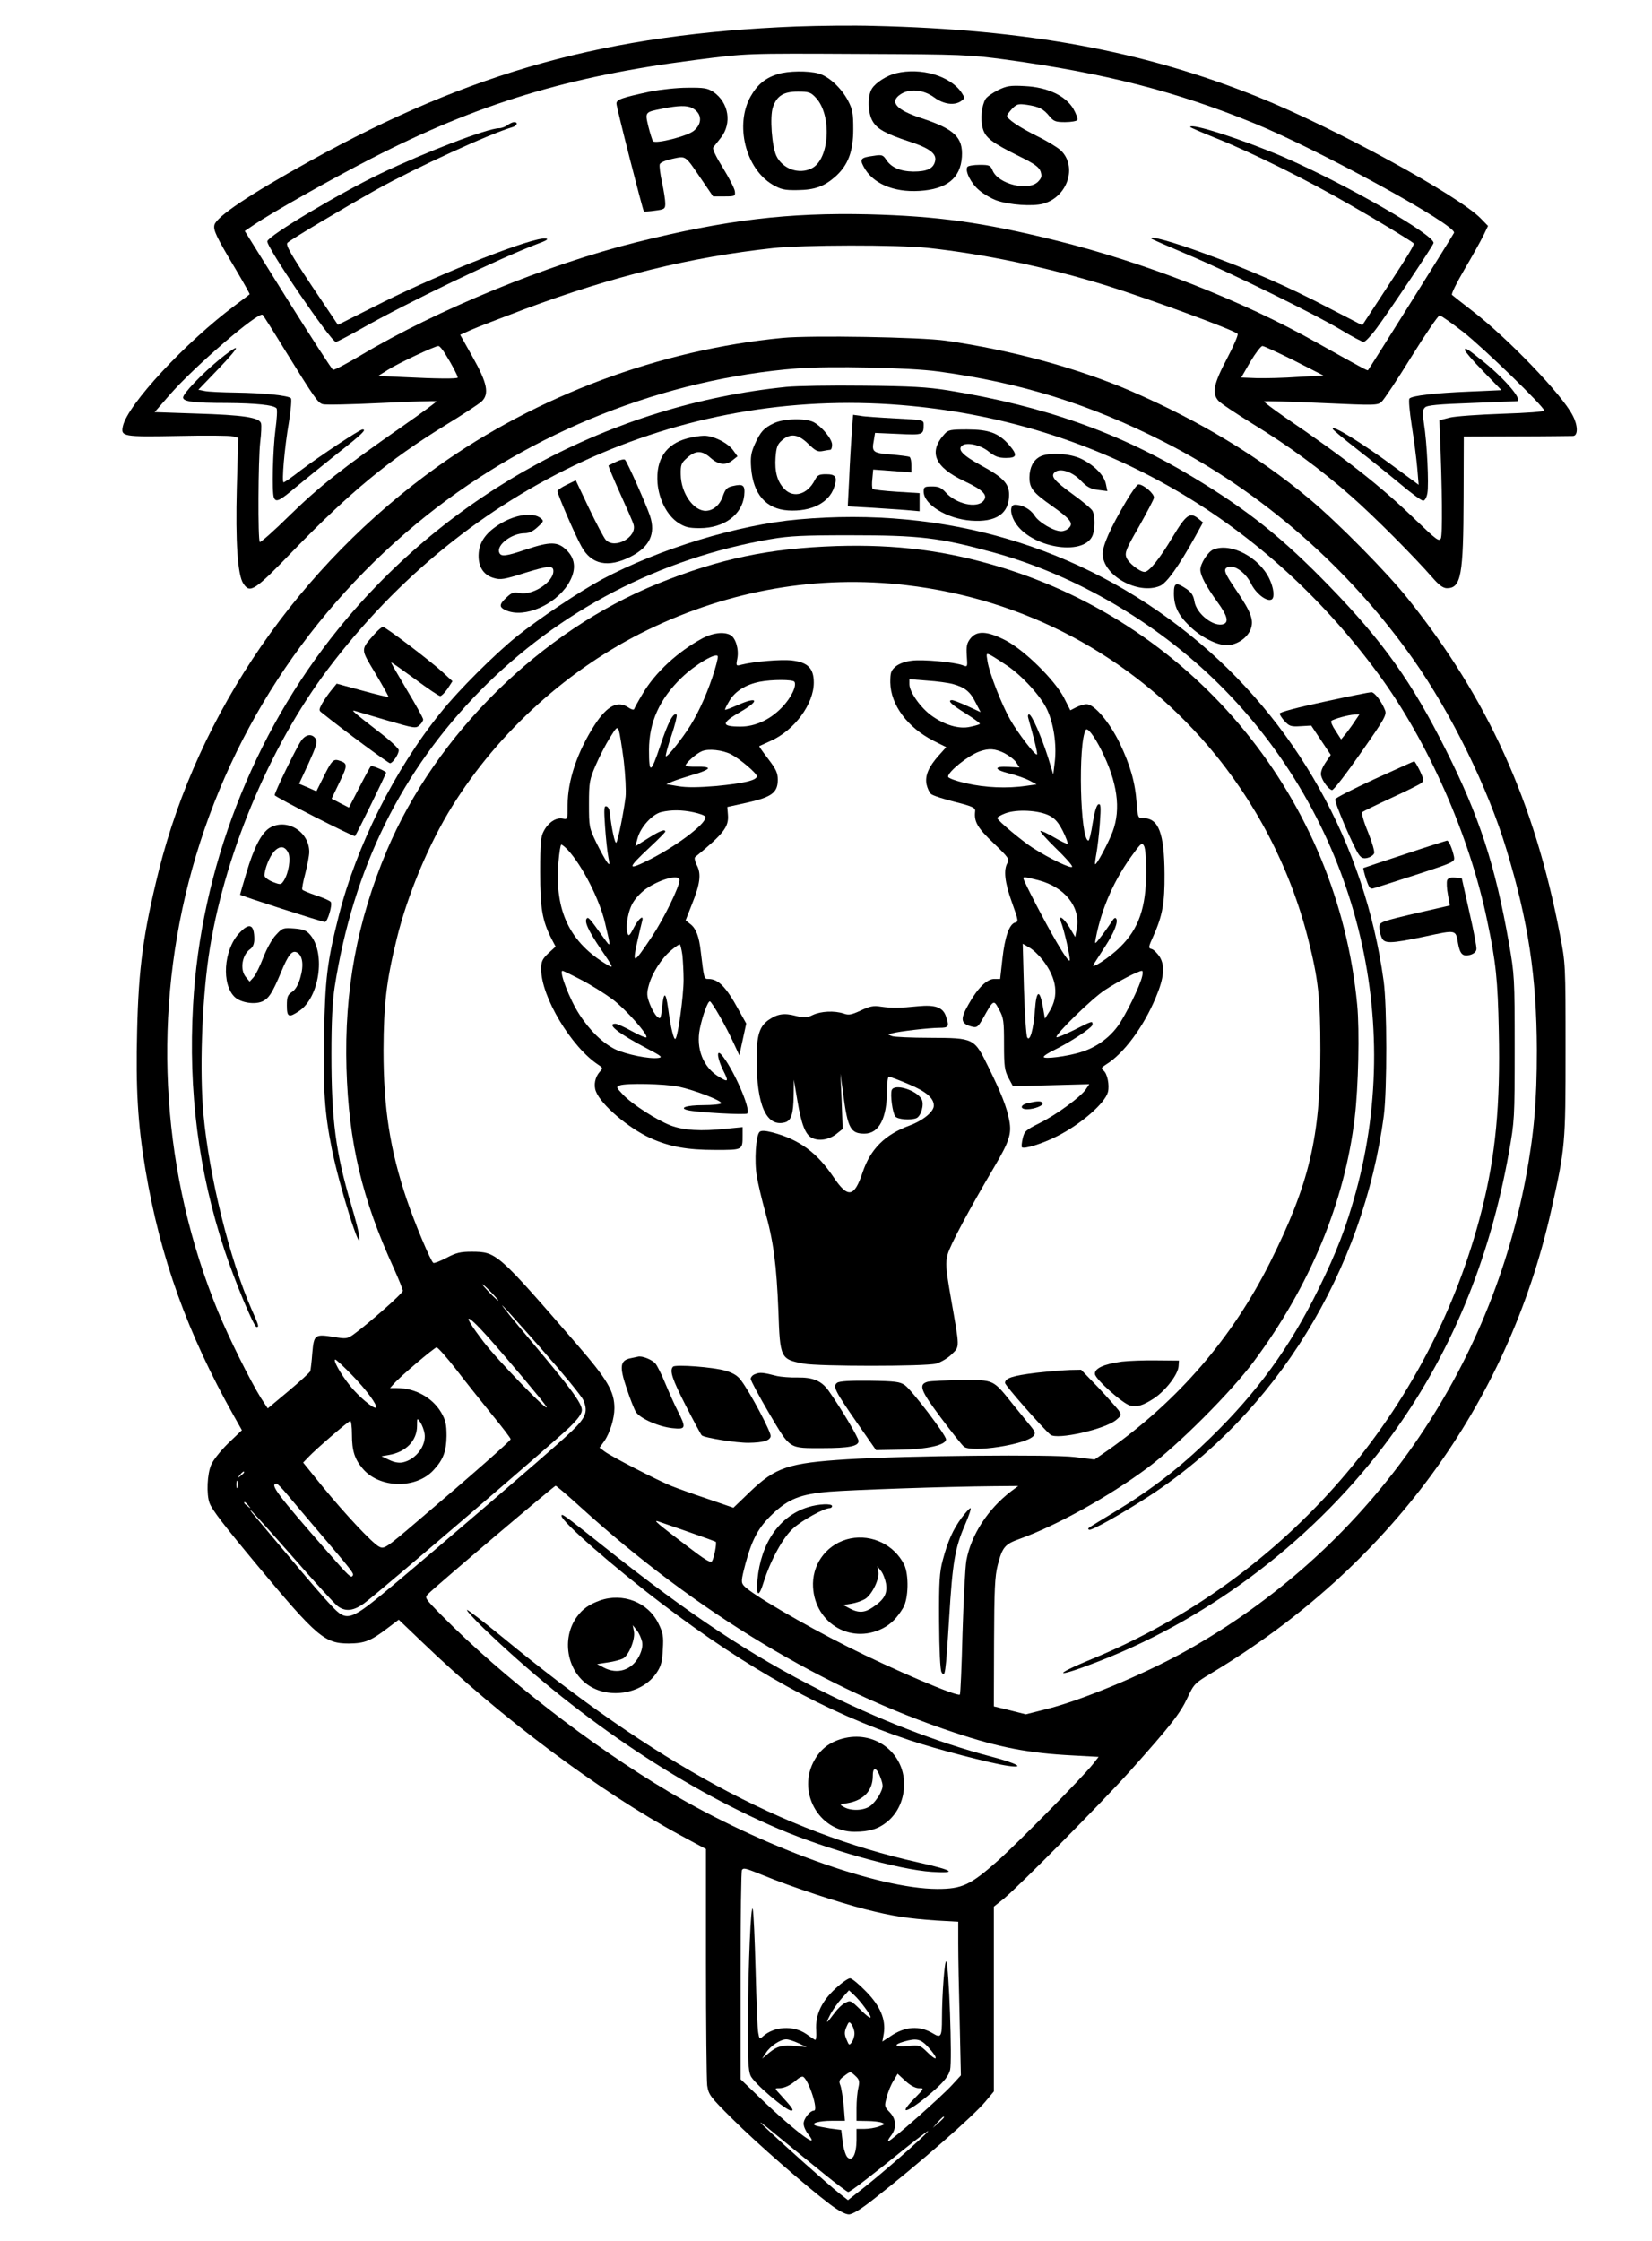 <?xml version="1.0" encoding="UTF-8" standalone="yes"?>
<svg version="1.0" xmlns="http://www.w3.org/2000/svg" width="812" height="1101" viewBox="0 0 812 1101" preserveAspectRatio="xMidYMid meet">
  <g transform="translate(0,1101) scale(0.1,-0.1)" fill="#000000" stroke="none">
    <path d="M3915 10880 c-931 -37 -1595 -220 -2393 -662 -298 -165 -457 -272
-468 -313 -6 -26 7 -55 105 -219 39 -66 70 -121 68 -122 -2 -2 -35 -27 -74
-56 -240 -179 -526 -486 -549 -592 -11 -51 0 -53 270 -48 134 3 256 2 270 -2
l27 -7 -7 -247 c-7 -263 4 -428 32 -469 33 -51 55 -36 247 163 279 287 467
443 745 614 84 51 164 104 179 117 39 37 29 90 -45 221 l-60 107 51 23 c29 13
148 59 265 103 435 162 816 256 1222 300 147 16 611 17 760 1 279 -30 588 -95
882 -186 210 -66 620 -216 641 -236 5 -4 -19 -59 -52 -122 -65 -123 -75 -169
-43 -206 9 -12 85 -62 167 -113 183 -112 336 -224 492 -362 115 -102 302 -290
394 -395 33 -38 53 -52 71 -52 70 0 81 64 82 445 l1 300 260 1 c143 0 268 2
278 2 24 3 23 52 -3 101 -52 102 -320 381 -495 515 -49 38 -94 73 -98 77 -5 4
23 60 61 125 39 66 80 140 93 166 l23 48 -35 36 c-109 113 -724 448 -1094 597
-564 227 -1133 332 -1890 350 -99 3 -270 1 -380 -3z m1030 -163 c487 -67 836
-156 1220 -313 318 -130 996 -501 982 -538 -4 -10 -414 -665 -423 -675 -3 -3
-29 11 -249 134 -370 209 -852 397 -1287 504 -359 89 -580 119 -918 128 -398
9 -699 -27 -1141 -137 -437 -109 -979 -331 -1356 -556 -69 -41 -130 -73 -136
-71 -5 1 -105 156 -222 342 l-212 340 49 33 c84 57 376 222 573 323 523 269
967 404 1590 484 260 33 236 33 820 30 496 -2 529 -4 710 -28z m-3546 -1425
c149 -241 164 -262 188 -268 13 -4 142 -1 288 6 146 7 268 11 270 8 2 -2 -71
-56 -163 -120 -300 -209 -415 -300 -558 -440 -77 -76 -144 -135 -147 -131 -10
9 -8 404 2 491 5 40 7 82 4 92 -8 29 -87 41 -319 48 l-204 7 74 85 c121 139
438 412 457 393 4 -4 53 -81 108 -171z m5793 87 c103 -81 398 -368 398 -386 0
-6 -85 -12 -207 -16 -115 -4 -230 -12 -258 -19 l-50 -13 2 -50 c12 -287 14
-515 5 -531 -9 -16 -22 -6 -119 87 -174 169 -350 307 -646 508 -59 41 -106 76
-103 79 3 2 129 -1 281 -8 265 -12 276 -12 296 6 12 11 78 110 147 222 69 111
131 202 138 202 7 0 59 -37 116 -81z m-5001 -112 c29 -46 59 -103 59 -112 0
-7 -106 -6 -263 2 l-128 6 48 30 c50 32 231 117 248 117 6 0 22 -19 36 -43z
m4171 -29 l143 -73 -125 -7 c-69 -5 -160 -7 -202 -6 l-77 3 45 78 c25 42 52
77 59 77 8 0 78 -33 157 -72z"/>
    <path d="M3823 10646 c-61 -19 -100 -51 -133 -109 -79 -139 -26 -355 107 -434
42 -24 58 -28 123 -27 86 1 132 18 189 69 60 55 85 122 85 230 0 78 -3 97 -26
141 -33 62 -94 119 -145 133 -51 14 -148 13 -200 -3z m187 -116 c80 -85 68
-303 -20 -347 -63 -32 -143 -3 -174 61 -22 48 -33 191 -17 239 19 56 52 77
123 77 53 0 63 -3 88 -30z"/>
    <path d="M4404 10650 c-43 -10 -99 -45 -118 -75 -23 -35 -21 -122 4 -162 22
-37 63 -60 178 -98 102 -33 138 -61 128 -98 -9 -36 -40 -50 -107 -50 -64 1
-108 20 -133 58 -16 24 -21 26 -64 19 -60 -8 -67 -15 -48 -51 42 -83 146 -129
275 -121 134 8 202 62 209 167 6 96 -37 137 -198 190 -126 41 -160 81 -103
118 44 29 112 23 164 -15 47 -35 101 -42 134 -18 18 13 18 15 2 40 -55 83
-200 126 -323 96z"/>
    <path d="M4905 10567 c-27 -14 -55 -33 -61 -44 -19 -32 -26 -99 -14 -142 13
-48 43 -71 184 -141 71 -35 93 -51 101 -73 7 -23 5 -31 -13 -50 -48 -48 -195
-12 -223 55 -11 26 -16 28 -65 28 -29 0 -56 -5 -59 -10 -13 -20 17 -80 57
-114 22 -19 61 -42 87 -51 63 -22 176 -30 228 -16 121 33 170 184 86 263 -16
14 -66 45 -113 68 -91 45 -150 85 -150 101 0 5 12 21 26 36 22 22 30 24 72 18
59 -9 81 -20 110 -56 21 -25 30 -29 77 -29 30 0 57 5 60 10 4 6 -5 30 -19 55
-38 65 -129 107 -239 112 -71 4 -89 1 -132 -20z"/>
    <path d="M3200 10561 c-145 -31 -170 -40 -170 -60 0 -18 129 -523 135 -530 2
-1 27 0 54 4 48 6 51 9 51 36 0 15 -7 62 -16 103 -9 41 -14 81 -11 89 3 9 30
20 63 27 67 14 60 19 141 -100 l58 -85 55 0 c52 0 55 1 52 25 -1 13 -28 65
-58 114 -36 58 -53 94 -48 102 5 6 22 28 37 47 56 71 39 173 -36 225 -29 19
-46 22 -128 21 -52 0 -132 -9 -179 -18z m203 -82 c47 -25 51 -75 8 -111 -31
-27 -187 -66 -201 -52 -4 5 -14 37 -23 72 -17 72 -18 71 68 88 79 16 122 17
148 3z"/>
    <path d="M2494 10395 c-10 -8 -29 -15 -41 -15 -59 -1 -359 -116 -583 -223
-208 -100 -544 -301 -556 -332 -9 -22 313 -495 337 -495 5 0 61 29 123 64 223
127 685 349 866 417 47 17 59 25 42 27 -60 9 -501 -164 -798 -312 l-223 -112
-131 195 c-102 154 -127 198 -117 208 17 17 266 165 440 263 193 107 552 272
665 305 24 7 30 25 9 25 -7 0 -22 -7 -33 -15z"/>
    <path d="M5850 10386 c0 -2 59 -28 132 -57 174 -70 444 -204 650 -323 137 -78
301 -178 316 -191 6 -6 -20 -49 -136 -226 l-116 -177 -161 83 c-202 106 -392
189 -616 270 -152 56 -275 90 -259 72 3 -3 86 -39 185 -81 214 -91 623 -292
752 -370 51 -31 99 -56 106 -56 7 0 36 30 64 68 58 78 272 397 279 417 14 35
-426 288 -736 423 -200 86 -460 170 -460 148z"/>
    <path d="M1075 9241 c-87 -72 -175 -165 -175 -184 0 -20 51 -27 215 -27 144
-1 230 -10 244 -26 5 -5 2 -52 -5 -104 -13 -99 -18 -307 -8 -334 10 -26 26
-19 109 51 44 36 136 111 205 166 121 95 143 117 122 117 -14 0 -211 -131
-304 -201 -42 -33 -80 -59 -84 -59 -10 0 4 168 26 295 10 61 14 114 10 118
-12 14 -135 26 -270 28 -69 1 -138 4 -155 8 l-30 6 99 103 c54 56 93 102 85
102 -8 0 -45 -27 -84 -59z"/>
    <path d="M7200 9290 c0 -6 40 -53 90 -104 l90 -93 -158 -7 c-170 -7 -280 -20
-294 -34 -5 -5 0 -61 11 -133 11 -68 23 -162 27 -207 l7 -84 -114 84 c-160
119 -317 216 -308 190 2 -5 56 -50 119 -99 63 -49 159 -126 213 -171 53 -45
104 -82 112 -82 8 0 17 14 21 37 8 42 -2 250 -17 342 -8 53 -7 67 5 79 11 11
63 16 233 22 120 5 219 9 221 9 24 9 -61 109 -165 193 -81 65 -93 73 -93 58z"/>
    <path d="M3848 9350 c-604 -58 -1209 -284 -1698 -633 -679 -486 -1174 -1203
-1370 -1987 -75 -303 -99 -474 -106 -785 -7 -283 3 -458 41 -683 73 -433 207
-804 434 -1208 l40 -71 -66 -63 c-36 -35 -74 -82 -84 -105 -21 -45 -25 -147
-9 -190 13 -34 69 -107 238 -310 290 -348 328 -380 447 -380 78 1 107 12 192
77 l53 40 115 -110 c383 -369 873 -735 1267 -948 l128 -69 0 -556 c0 -306 3
-578 6 -605 7 -46 13 -55 123 -164 120 -120 366 -334 480 -420 41 -31 76 -50
93 -50 18 0 58 24 125 77 213 166 491 409 548 479 l40 48 0 454 0 454 50 40
c76 63 485 476 621 628 201 225 245 282 280 357 33 70 36 73 121 124 870 522
1453 1317 1667 2270 70 312 71 326 71 789 0 424 0 426 -28 570 -125 651 -353
1155 -744 1645 -103 130 -348 378 -486 493 -250 209 -540 384 -877 530 -262
113 -584 201 -910 248 -122 18 -665 27 -802 14z m762 -165 c408 -55 748 -161
1115 -348 477 -243 906 -618 1222 -1067 187 -266 366 -630 458 -935 107 -353
148 -624 149 -985 0 -255 -14 -410 -55 -630 -188 -986 -793 -1830 -1667 -2320
-207 -116 -526 -249 -699 -290 l-91 -23 -79 20 -78 19 1 315 c1 260 4 325 18
379 23 89 35 103 108 129 183 66 440 209 627 348 152 113 411 372 524 524 276
371 447 783 496 1199 18 150 24 428 12 553 -96 1009 -790 1859 -1758 2152
-265 80 -508 111 -802 102 -330 -11 -574 -62 -876 -184 -577 -233 -1092 -740
-1334 -1313 -146 -347 -209 -686 -198 -1069 11 -364 76 -641 233 -983 24 -54
44 -103 44 -110 0 -13 -172 -164 -243 -215 -30 -21 -37 -22 -95 -12 -95 15
-99 12 -107 -79 -3 -42 -8 -82 -10 -89 -2 -6 -50 -50 -106 -97 l-103 -86 -34
52 c-52 84 -156 292 -211 426 -272 663 -323 1409 -144 2107 182 711 592 1342
1172 1804 518 412 1169 670 1821 721 159 12 551 4 690 -15z m-156 -1050 c582
-68 1102 -345 1484 -790 234 -274 403 -598 492 -949 50 -198 60 -287 60 -548
0 -424 -55 -656 -247 -1040 -186 -371 -450 -678 -795 -922 l-68 -47 -97 12
c-112 14 -826 7 -1118 -11 -290 -18 -353 -39 -480 -161 l-80 -77 -125 43 c-69
23 -150 52 -180 64 -71 29 -298 146 -329 170 l-24 18 23 32 c28 40 50 112 50
162 0 82 -34 140 -182 311 -394 455 -397 457 -519 458 -55 0 -77 -5 -124 -30
-31 -16 -61 -28 -65 -25 -13 8 -91 194 -131 312 -82 243 -114 448 -114 733 1
226 14 340 65 547 52 214 158 468 273 652 228 367 574 679 962 867 403 195
835 270 1269 219z m-2039 -3475 c21 -22 37 -40 34 -40 -3 0 -23 18 -44 40 -21
22 -37 40 -34 40 3 0 23 -18 44 -40z m251 -283 c103 -117 193 -227 201 -246
27 -63 13 -91 -95 -188 -94 -86 -589 -511 -838 -720 -215 -180 -228 -185 -307
-100 -28 28 -120 135 -205 237 -86 102 -164 195 -175 208 -11 12 -18 22 -15
22 3 0 94 -101 203 -225 108 -124 209 -234 223 -245 39 -31 83 -26 139 18 82
62 933 792 1001 858 44 43 62 68 62 86 0 33 -54 107 -248 337 -85 101 -150
181 -143 177 6 -4 95 -103 197 -219z m-264 60 c101 -114 271 -316 283 -337 27
-48 -243 230 -311 321 -106 139 -90 148 28 16z m-161 -154 c46 -60 125 -159
176 -222 51 -62 93 -117 93 -122 0 -8 -185 -171 -458 -403 -158 -135 -164
-138 -189 -125 -34 18 -166 159 -280 298 l-93 115 28 29 c34 36 190 171 203
175 5 2 9 -28 9 -67 0 -79 13 -120 53 -167 82 -97 262 -101 348 -7 48 51 63
93 64 168 0 58 -5 78 -27 116 -43 72 -127 119 -217 119 l-34 0 19 21 c33 38
199 178 210 179 6 0 49 -48 95 -107z m-510 -30 c72 -74 126 -149 117 -159 -10
-9 -88 57 -128 108 -46 57 -85 128 -72 128 5 0 42 -35 83 -77z m356 -287 c9
-58 -42 -127 -107 -141 -19 -4 -42 0 -67 12 l-38 18 35 6 c85 14 140 70 140
144 0 39 0 39 16 17 8 -12 18 -37 21 -56z m-887 -190 c0 -2 -8 -10 -17 -17
-16 -13 -17 -12 -4 4 13 16 21 21 21 13z m-33 -73 c-3 -10 -5 -4 -5 12 0 17 2
24 5 18 2 -7 2 -21 0 -30z m244 -35 c24 -29 96 -114 159 -188 156 -183 171
-201 164 -211 -8 -14 -16 -7 -122 114 -249 284 -289 337 -252 337 4 0 28 -24
51 -52z m1446 -66 c568 -515 1199 -895 1838 -1106 217 -72 361 -100 578 -111
l127 -7 -29 -37 c-53 -66 -365 -383 -466 -473 -135 -120 -176 -139 -298 -139
-292 1 -862 207 -1317 476 -382 226 -821 567 -1115 864 -89 90 -89 91 -70 110
47 46 619 531 626 531 4 0 60 -48 126 -108z m2113 81 c-115 -88 -197 -215
-220 -340 -6 -35 -14 -196 -19 -358 -4 -162 -10 -298 -13 -301 -12 -12 -335
126 -553 236 -219 110 -473 259 -508 298 -15 17 -15 25 8 112 32 118 64 177
132 241 79 75 138 98 280 110 116 9 571 25 808 27 l120 1 -35 -26z m-3749 -70
c13 -16 12 -17 -3 -4 -10 7 -18 15 -18 17 0 8 8 3 21 -13z m2164 -130 c72 -25
132 -47 133 -48 6 -6 -8 -79 -18 -95 -7 -11 -33 5 -122 73 -146 111 -170 131
-143 122 11 -4 79 -27 150 -52z m369 -1688 c139 -57 371 -133 496 -165 138
-35 211 -46 353 -56 l107 -6 0 -108 c0 -59 3 -228 7 -377 l6 -270 -44 -48
c-52 -57 -299 -275 -312 -275 -5 0 1 12 12 26 29 37 27 82 -6 116 -26 27 -27
30 -14 75 6 26 21 62 33 80 l20 34 39 -36 c24 -22 49 -35 66 -35 27 0 26 -1
-22 -50 -98 -99 -18 -63 104 46 43 39 64 66 71 94 11 43 -6 519 -19 533 -8 8
-21 -166 -21 -280 0 -90 -5 -98 -44 -74 -66 40 -137 36 -211 -15 l-38 -25 7
39 c11 69 -17 136 -88 208 -34 35 -69 64 -78 64 -9 0 -41 -22 -71 -50 -69 -63
-100 -130 -95 -205 2 -34 -1 -51 -7 -47 -5 3 -25 16 -43 29 -64 43 -157 37
-213 -13 -15 -14 -17 -12 -22 18 -4 18 -9 157 -13 308 -4 151 -10 286 -14 300
-9 33 -22 -264 -24 -555 -1 -178 2 -238 13 -263 15 -36 174 -172 200 -172 15
0 7 12 -53 78 -29 31 -29 32 -7 32 27 0 58 15 88 42 12 11 26 17 31 14 28 -17
76 -166 53 -166 -19 0 -51 -39 -51 -64 0 -13 9 -35 21 -50 74 -94 -83 27 -268
208 l-63 60 0 512 c0 281 3 514 7 517 10 10 13 10 107 -28z m497 -649 c45 -60
34 -66 -21 -11 -48 47 -50 48 -76 34 -15 -7 -38 -30 -52 -49 -41 -55 -46 -58
-23 -12 12 24 38 61 58 83 l36 40 25 -23 c14 -13 38 -41 53 -62z m-51 -127 c0
-14 -6 -33 -13 -43 -13 -17 -14 -16 -26 13 -11 25 -11 37 -1 61 12 28 14 29
26 13 7 -10 14 -30 14 -44z m-275 -48 l40 -19 -52 5 c-65 7 -93 0 -134 -34
l-33 -28 19 29 c22 34 71 66 100 66 11 0 38 -9 60 -19z m639 -21 c49 -54 46
-74 -3 -26 -39 38 -41 39 -100 33 -64 -5 -73 6 -18 22 63 18 83 13 121 -29z
m-358 -141 c18 -17 20 -26 13 -57 -5 -20 -9 -65 -9 -99 l0 -63 53 -1 c28 0 61
-4 71 -8 18 -7 16 -9 -14 -19 -18 -7 -50 -12 -71 -12 l-39 0 0 -57 c-1 -69
-21 -106 -45 -82 -8 8 -19 42 -23 74 l-7 60 -55 7 c-30 5 -62 11 -70 14 -29
11 13 24 79 24 l64 0 -6 74 c-4 40 -11 85 -16 99 -9 22 -6 29 17 46 33 25 31
25 58 0z m-153 -482 c59 -48 112 -87 116 -87 10 0 107 74 286 219 72 57 119
92 105 77 -34 -38 -217 -198 -313 -274 l-79 -62 -41 32 c-52 41 -279 243 -367
327 -43 41 -23 27 60 -42 69 -57 174 -142 233 -190z m587 280 c0 -2 -12 -14
-27 -28 l-28 -24 24 28 c23 25 31 32 31 24z"/>
    <path d="M3865 9109 c-860 -87 -1659 -519 -2202 -1189 -421 -519 -677 -1182
-714 -1848 -24 -425 27 -817 154 -1203 52 -156 145 -379 158 -379 13 0 12 5
-25 88 -107 245 -208 652 -236 957 -19 208 -8 542 25 773 70 485 298 1032 588
1416 683 905 1725 1384 2814 1296 949 -77 1772 -540 2347 -1320 243 -329 450
-796 536 -1214 43 -203 52 -291 57 -543 8 -362 -16 -611 -83 -876 -251 -993
-963 -1814 -1914 -2207 -214 -88 -181 -96 40 -9 554 217 1061 607 1418 1090
298 404 494 873 589 1409 27 150 28 167 28 510 0 344 -1 360 -28 515 -68 385
-145 622 -311 952 -165 330 -308 531 -571 802 -233 240 -401 374 -670 536
-365 220 -729 349 -1205 427 -101 16 -182 21 -415 23 -159 2 -330 -1 -380 -6z"/>
    <path d="M4187 8884 c-4 -49 -10 -150 -13 -225 l-7 -137 109 -6 c60 -4 139 -9
177 -12 l67 -6 0 44 0 45 -112 7 c-62 4 -115 10 -119 14 -3 4 -4 27 -1 51 l4
44 94 -7 94 -7 0 35 c0 19 -4 37 -9 41 -6 3 -47 8 -91 12 -90 7 -96 12 -85 69
l6 37 114 -5 c122 -6 125 -5 125 46 0 23 -3 23 -137 30 -76 4 -154 9 -174 13
l-36 5 -6 -88z"/>
    <path d="M3805 8931 c-50 -23 -68 -43 -96 -106 -17 -39 -21 -61 -17 -114 10
-129 73 -202 182 -209 112 -7 201 37 226 114 17 50 8 64 -39 64 -35 0 -43 -4
-56 -29 -36 -70 -103 -90 -148 -45 -36 36 -50 85 -45 157 4 50 9 64 32 84 42
36 80 30 129 -18 35 -34 46 -40 71 -35 16 3 32 6 37 6 5 0 9 11 9 25 0 28 -50
89 -91 111 -40 20 -145 18 -194 -5z"/>
    <path d="M4643 8878 c-81 -89 -50 -163 97 -232 94 -44 118 -70 93 -98 -33 -37
-134 -14 -185 43 -21 23 -35 29 -67 29 -37 0 -41 -3 -41 -25 0 -64 114 -134
233 -143 123 -9 187 34 187 127 0 55 -30 86 -139 145 -90 49 -118 79 -90 98
25 16 90 1 129 -31 31 -24 48 -31 84 -31 56 0 59 14 14 66 -50 56 -97 74 -204
74 -81 0 -93 -2 -111 -22z"/>
    <path d="M3378 8856 c-105 -28 -155 -103 -146 -220 7 -81 47 -159 102 -195 33
-21 51 -26 105 -26 119 0 208 65 219 160 5 51 -4 59 -56 47 -28 -6 -36 -14
-48 -47 -15 -46 -48 -74 -85 -75 -61 0 -122 88 -123 178 -1 48 2 57 32 83 41
37 73 37 115 -1 40 -35 75 -38 108 -11 l24 19 -21 29 c-26 37 -99 73 -144 72
-19 0 -56 -6 -82 -13z"/>
    <path d="M5111 8766 c-33 -18 -50 -53 -51 -101 0 -54 17 -75 111 -141 90 -64
107 -85 83 -108 -8 -9 -25 -16 -38 -16 -36 0 -110 43 -131 77 -20 31 -59 53
-96 53 -26 0 -25 -45 1 -87 75 -123 332 -168 379 -67 14 31 14 99 1 124 -5 10
-48 46 -95 80 -94 68 -113 91 -90 110 26 22 86 2 127 -41 30 -31 47 -41 84
-46 l47 -6 -7 34 c-8 43 -56 92 -120 124 -57 28 -163 34 -205 11z"/>
    <path d="M3030 8742 c-19 -9 -37 -18 -39 -19 -2 -1 23 -62 56 -135 33 -73 64
-143 67 -155 19 -62 -93 -124 -137 -75 -9 10 -46 80 -82 155 l-65 137 -45 -22
c-25 -12 -45 -26 -45 -31 0 -15 87 -217 118 -272 48 -89 131 -106 240 -51 95
48 126 113 97 201 -20 59 -112 266 -123 276 -4 4 -23 0 -42 -9z"/>
    <path d="M5533 8543 c-75 -127 -113 -213 -113 -254 0 -106 173 -203 281 -158
33 13 93 97 174 243 l38 69 -23 19 c-41 33 -59 21 -126 -90 -63 -106 -116
-172 -138 -172 -24 0 -81 45 -90 72 -8 23 0 43 62 150 38 68 72 132 74 142 3
19 -51 66 -76 66 -7 0 -35 -39 -63 -87z"/>
    <path d="M2479 8448 c-80 -43 -121 -92 -126 -155 -5 -63 21 -108 74 -123 34
-10 51 -7 152 25 117 36 141 38 141 9 0 -54 -101 -120 -165 -108 -31 6 -40 2
-66 -22 -37 -35 -37 -48 1 -64 89 -37 237 27 302 129 41 66 39 122 -6 167 -44
44 -81 44 -201 4 -100 -34 -123 -36 -131 -15 -15 37 61 95 125 95 20 0 42 10
63 30 32 29 32 31 14 45 -34 26 -107 19 -177 -17z"/>
    <path d="M3925 8458 c-297 -26 -683 -144 -965 -294 -111 -60 -313 -195 -420
-281 -108 -87 -286 -264 -373 -373 -227 -281 -415 -656 -502 -1000 -57 -224
-67 -311 -72 -582 -5 -271 2 -383 38 -563 37 -185 148 -537 135 -430 -1 17
-19 86 -39 153 -77 258 -98 419 -98 743 0 159 5 257 16 330 91 582 328 1062
718 1458 386 391 879 648 1425 742 94 16 162 19 386 19 347 0 441 -11 708 -84
402 -110 804 -345 1108 -646 658 -651 917 -1610 675 -2495 -48 -175 -95 -297
-185 -480 -140 -285 -300 -505 -531 -730 -151 -147 -284 -250 -468 -362 -148
-90 -136 -81 -128 -89 8 -8 169 83 298 167 621 406 1050 1103 1151 1869 16
126 16 538 -1 660 -92 673 -434 1283 -953 1701 -541 435 -1203 631 -1923 567z"/>
    <path d="M5964 8310 c-26 -10 -64 -69 -64 -99 0 -29 29 -83 84 -159 47 -64 57
-98 31 -108 -47 -18 -134 49 -144 111 -5 30 -15 45 -40 62 -51 34 -61 30 -61
-22 0 -63 21 -107 77 -161 55 -54 133 -94 183 -94 47 0 98 33 116 75 19 46 5
85 -69 194 -61 89 -66 105 -41 115 32 12 87 -28 113 -81 24 -50 79 -92 102
-78 15 10 10 56 -12 102 -51 106 -190 178 -275 143z"/>
    <path d="M1841 7895 c-70 -80 -70 -70 5 -195 36 -61 65 -112 63 -114 -2 -2
-60 12 -129 31 l-125 34 -27 -33 c-15 -18 -35 -48 -45 -65 -16 -30 -16 -34 -1
-45 112 -90 327 -248 335 -248 13 0 43 44 43 64 0 8 -39 45 -87 82 -137 106
-151 118 -128 111 11 -3 82 -24 159 -47 131 -38 140 -40 157 -24 11 9 19 23
19 29 0 7 -36 72 -80 145 -44 74 -79 134 -77 135 1 2 53 -35 116 -81 62 -46
118 -84 125 -84 6 0 22 16 36 36 l24 37 -50 46 c-64 58 -279 221 -292 221 -5
0 -24 -16 -41 -35z"/>
    <path d="M6508 7562 c-131 -28 -218 -51 -218 -58 0 -6 11 -23 25 -38 22 -24
31 -27 78 -24 l52 3 48 -72 48 -72 -27 -40 c-18 -28 -24 -48 -20 -63 7 -27 36
-66 53 -70 7 -2 70 80 141 182 116 165 129 188 120 210 -16 42 -52 90 -68 89
-8 0 -113 -21 -232 -47z m155 -90 c-10 -16 -30 -44 -44 -62 l-27 -33 -27 42
c-16 23 -25 45 -21 49 10 9 84 30 114 31 l24 1 -19 -28z"/>
    <path d="M1480 7370 c-22 -31 -130 -252 -130 -267 0 -8 390 -207 395 -201 8 9
156 311 153 313 -14 12 -71 35 -75 31 -3 -3 -29 -50 -57 -105 l-51 -99 -43 22
-42 22 39 81 c41 85 41 93 -5 107 -26 8 -36 -4 -77 -88 l-32 -64 -42 19 -43
18 47 101 c36 79 44 105 36 118 -18 29 -49 26 -73 -8z"/>
    <path d="M6756 7182 c-104 -48 -191 -92 -193 -99 -5 -14 92 -240 117 -273 12
-16 22 -20 42 -15 15 4 29 14 32 22 4 8 -10 55 -30 105 -21 50 -33 93 -28 98
5 4 70 36 144 70 74 34 141 67 148 74 11 11 9 21 -9 59 -13 26 -25 47 -28 46
-4 0 -91 -40 -195 -87z"/>
    <path d="M1325 6942 c-40 -25 -77 -96 -114 -221 -17 -57 -31 -105 -31 -107 0
-4 403 -134 417 -134 13 0 38 84 29 98 -3 6 -35 20 -71 32 -36 12 -67 25 -69
29 -3 4 4 40 15 81 10 40 19 87 19 104 0 101 -112 168 -195 118z m92 -122 c13
-29 2 -99 -22 -137 -14 -21 -16 -21 -55 -6 -22 9 -40 23 -40 31 0 32 25 94 47
118 28 30 53 28 70 -6z"/>
    <path d="M6905 6813 c-110 -36 -202 -67 -204 -68 -1 -2 5 -27 14 -55 15 -44
20 -50 38 -44 12 3 107 34 210 67 184 60 188 62 184 87 -8 39 -26 80 -34 80
-5 -1 -98 -30 -208 -67z"/>
    <path d="M7113 6685 c-3 -10 -2 -41 4 -71 l9 -53 -135 -31 c-207 -48 -211 -50
-211 -76 0 -12 4 -34 10 -48 13 -34 40 -34 216 3 152 33 149 33 160 -31 10
-56 23 -69 59 -60 19 5 31 16 32 28 2 10 -14 93 -35 184 l-37 165 -33 3 c-23
2 -34 -2 -39 -13z"/>
    <path d="M1174 6423 c-75 -82 -86 -250 -20 -312 29 -27 95 -38 134 -22 33 14
51 43 93 143 36 88 55 111 79 98 28 -15 34 -63 16 -124 -10 -35 -24 -59 -41
-70 -21 -14 -25 -24 -25 -66 0 -58 9 -62 61 -27 98 66 130 279 56 371 -20 24
-33 30 -80 34 -55 4 -59 3 -90 -31 -19 -19 -46 -68 -63 -112 -16 -42 -38 -86
-48 -97 l-19 -21 -19 23 c-30 37 -18 109 22 137 13 9 20 26 20 48 0 75 -25 84
-76 28z"/>
    <path d="M3455 7875 c-123 -66 -235 -169 -297 -275 -21 -35 -39 -68 -41 -74
-2 -5 -14 -2 -27 7 -53 37 -105 10 -166 -83 -86 -133 -134 -275 -134 -396 0
-71 0 -71 -25 -66 -32 6 -70 -19 -92 -61 -15 -27 -18 -58 -18 -202 0 -178 10
-237 56 -328 l20 -38 -36 -33 c-30 -29 -35 -40 -35 -78 0 -135 147 -381 280
-469 24 -16 24 -18 8 -35 -23 -26 -31 -65 -19 -96 25 -66 159 -180 268 -230
94 -42 179 -58 319 -58 136 0 134 -1 134 72 l0 40 -82 -8 c-121 -13 -207 -8
-271 16 -68 26 -190 104 -236 153 -32 34 -33 37 -15 44 29 12 221 8 289 -6 80
-17 217 -70 210 -82 -4 -5 -44 -9 -90 -9 -81 0 -121 -14 -73 -25 48 -11 283
-24 291 -16 20 20 -74 232 -129 291 -24 25 -17 -24 11 -80 28 -55 25 -59 -21
-31 -78 47 -114 139 -94 237 14 67 39 134 49 134 9 0 82 -127 117 -205 l28
-60 17 78 17 78 -38 68 c-61 112 -99 151 -148 151 -22 0 -21 -1 -38 138 -8 71
-23 110 -50 131 l-24 19 31 79 c40 99 47 149 24 192 -9 19 -13 36 -8 40 140
115 166 148 161 208 l-3 38 100 22 c119 27 148 49 148 112 0 34 -9 52 -47 102
-26 34 -46 62 -44 63 2 1 28 13 57 26 116 52 211 181 211 286 0 70 -29 100
-108 109 -53 6 -185 -5 -248 -21 -26 -7 -27 -6 -20 30 9 45 -8 102 -34 116
-32 17 -85 11 -135 -15z m46 -194 c-34 -100 -77 -192 -124 -261 -44 -65 -99
-131 -104 -126 -3 3 9 48 27 101 18 53 29 99 26 103 -15 15 -42 -35 -81 -153
-46 -137 -55 -140 -55 -20 0 136 52 251 160 355 67 65 173 127 178 105 2 -7
-10 -54 -27 -104z m404 -21 c12 -20 -17 -80 -61 -125 -58 -61 -132 -95 -204
-95 -97 0 -97 17 2 74 95 55 83 76 -18 31 -32 -14 -58 -24 -60 -22 -2 1 8 22
22 45 28 46 79 78 147 92 61 12 165 12 172 0z m-839 -388 c8 -70 12 -149 9
-177 -9 -74 -36 -208 -45 -224 -7 -13 -24 68 -33 148 -1 14 -8 27 -16 29 -12
4 -13 -12 -7 -99 4 -57 11 -124 16 -149 8 -41 7 -43 -7 -25 -8 11 -32 54 -52
95 -35 73 -36 78 -36 190 0 107 3 120 33 190 18 42 49 102 69 134 33 54 37 57
45 37 4 -13 15 -80 24 -149z m527 32 c44 -23 127 -93 127 -108 0 -20 -65 -35
-200 -48 -85 -7 -144 -8 -185 -1 l-60 10 30 13 c17 7 63 22 103 34 41 11 73
26 72 31 0 6 -25 9 -55 8 -30 -1 -55 2 -55 6 0 12 53 59 80 70 32 14 101 6
143 -15z m-184 -285 c28 -6 54 -15 57 -21 16 -25 -123 -134 -266 -208 -120
-61 -121 -50 -5 58 41 38 75 73 75 76 0 14 -27 4 -85 -33 l-62 -39 11 40 c15
55 72 117 116 128 51 12 102 11 159 -1z m-617 -186 c71 -78 155 -242 182 -358
30 -126 30 -124 -9 -70 -65 91 -73 100 -80 93 -15 -14 6 -60 70 -154 59 -86
62 -93 34 -77 -189 111 -264 268 -244 507 4 48 10 86 14 86 4 0 19 -12 33 -27z
m548 -147 c0 -32 -76 -188 -135 -277 -91 -136 -97 -139 -74 -32 11 48 22 96
25 106 11 36 -17 15 -40 -30 -20 -39 -26 -45 -31 -30 -13 32 3 119 30 158 14
22 43 51 65 65 71 47 160 69 160 40z m14 -368 c3 -29 6 -84 6 -122 0 -78 -27
-277 -40 -290 -8 -8 -23 54 -36 149 -11 81 -21 85 -29 12 -7 -65 -8 -67 -26
-51 -10 9 -26 37 -35 61 -15 39 -16 52 -5 92 16 59 63 133 109 171 20 17 39
30 43 30 3 0 9 -24 13 -52z m-494 -124 c48 -25 116 -68 151 -94 63 -47 177
-175 166 -187 -3 -3 -36 11 -72 31 -36 20 -72 36 -80 36 -46 0 15 -48 154
-121 73 -38 80 -44 56 -47 -44 -6 -156 17 -210 42 -60 29 -125 91 -176 170
-49 74 -103 216 -84 216 4 0 47 -21 95 -46z"/>
    <path d="M4770 7873 c-18 -23 -21 -38 -18 -85 4 -55 4 -56 -19 -47 -42 16
-196 30 -251 23 -34 -4 -63 -15 -80 -29 -23 -20 -26 -30 -26 -78 2 -111 85
-222 213 -287 l62 -31 -36 -40 c-50 -56 -69 -99 -61 -142 4 -19 14 -41 22 -48
9 -8 62 -25 118 -39 87 -22 101 -29 99 -46 -6 -51 11 -81 91 -157 73 -70 79
-79 68 -97 -20 -33 -14 -95 22 -194 32 -89 33 -95 15 -99 -28 -8 -50 -70 -62
-179 l-11 -98 -29 0 c-36 0 -81 -44 -126 -124 -43 -75 -40 -96 19 -111 22 -5
28 0 52 42 52 93 52 93 79 42 22 -39 24 -57 24 -169 0 -109 3 -130 22 -166
l22 -41 187 5 188 5 -16 -24 c-24 -37 -145 -126 -228 -167 -68 -34 -75 -40
-83 -75 -5 -21 -7 -41 -4 -44 11 -10 101 18 170 53 119 59 239 164 253 219 8
34 -3 90 -22 105 -13 11 -11 15 13 30 86 53 183 183 244 329 41 97 46 156 19
200 -12 18 -29 35 -39 38 -18 4 -17 9 9 66 44 99 55 160 54 302 -1 201 -29
275 -104 275 -27 0 -27 2 -33 73 -7 103 -32 188 -83 295 -50 103 -125 192
-163 192 -12 0 -35 -7 -51 -15 l-29 -15 -32 63 c-47 88 -192 231 -285 280 -91
47 -142 50 -174 10z m181 -134 c74 -50 167 -152 196 -216 32 -69 47 -170 38
-252 l-8 -66 -26 85 c-33 103 -80 210 -93 210 -5 0 -7 -8 -4 -17 31 -110 47
-176 43 -180 -8 -7 -94 105 -132 172 -42 74 -102 228 -111 285 -7 42 -7 42 17
30 13 -7 49 -30 80 -51z m-267 -90 c58 -16 85 -37 111 -90 l25 -48 -65 30
c-35 16 -69 29 -75 29 -26 0 -4 -22 66 -65 41 -26 73 -49 70 -52 -2 -3 -23 -9
-47 -14 -55 -13 -127 9 -192 56 -54 40 -107 116 -107 153 l0 25 87 -7 c48 -3
105 -11 127 -17z m729 -324 c79 -157 98 -289 56 -401 -21 -56 -80 -166 -86
-160 -2 1 1 25 6 52 5 27 13 93 17 148 6 82 5 98 -7 94 -9 -3 -19 -36 -28 -91
-7 -48 -17 -87 -21 -87 -41 0 -52 480 -13 544 8 13 40 -28 76 -99z m-477 -15
c23 -12 50 -32 59 -46 l16 -25 -53 3 c-75 4 -74 -13 2 -32 36 -9 81 -25 100
-35 l35 -19 -50 -7 c-96 -14 -202 -9 -294 12 -53 12 -91 26 -91 33 0 25 99
104 155 124 46 16 75 14 121 -8z m221 -307 c28 -14 45 -33 67 -76 16 -32 26
-60 24 -63 -3 -2 -33 12 -67 32 -34 20 -64 34 -67 31 -3 -3 31 -41 75 -84 45
-43 81 -84 81 -91 0 -14 -111 39 -195 93 -51 33 -168 130 -173 145 -2 4 16 15
40 24 57 21 163 15 215 -11z m477 -278 c-1 -176 -37 -278 -128 -368 -51 -51
-148 -114 -131 -86 5 8 30 47 56 87 46 70 68 127 54 140 -3 4 -10 0 -15 -8 -5
-8 -27 -40 -49 -70 -41 -53 -41 -54 -35 -20 29 150 92 292 187 419 36 49 41
52 50 35 7 -11 11 -67 11 -129z m-529 -40 c129 -34 206 -131 188 -235 l-8 -44
-28 47 c-27 45 -56 66 -43 30 17 -43 47 -175 44 -191 -2 -10 -27 24 -64 88
-57 97 -164 303 -164 315 0 8 11 6 75 -10z m21 -393 c69 -90 80 -175 32 -252
l-22 -35 -10 59 c-16 88 -32 81 -39 -16 -7 -96 -25 -159 -38 -135 -5 8 -12
115 -16 238 l-6 222 33 -19 c18 -10 47 -38 66 -62z m488 -79 c-10 -46 -82
-193 -120 -245 -44 -60 -109 -106 -183 -128 -68 -21 -181 -35 -181 -23 0 5 21
19 48 32 82 40 192 112 192 127 0 19 0 19 -91 -27 -45 -22 -83 -38 -86 -35
-10 10 173 189 237 231 62 41 165 95 183 95 4 0 5 -12 1 -27z"/>
    <path d="M4231 6045 c-46 -21 -59 -24 -84 -15 -45 15 -112 12 -152 -7 -31 -15
-41 -15 -85 -4 -57 15 -90 9 -133 -21 -45 -32 -58 -77 -58 -193 0 -225 48
-333 138 -310 32 8 43 41 44 133 l1 77 18 -106 c19 -112 38 -162 69 -179 34
-18 82 -11 119 16 l34 27 -5 136 -6 136 14 -104 c22 -165 36 -191 104 -191 72
0 111 76 111 215 0 36 4 65 9 65 5 0 48 -16 95 -36 87 -36 126 -69 126 -106 0
-30 -52 -73 -119 -98 -122 -45 -192 -115 -231 -230 -41 -123 -72 -129 -142
-25 -82 122 -169 186 -301 221 -35 9 -55 10 -63 3 -19 -16 -27 -145 -14 -219
6 -36 24 -112 40 -170 42 -147 57 -267 66 -491 8 -233 10 -237 124 -259 75
-14 598 -14 651 0 24 7 58 27 77 46 40 40 40 25 -4 276 -26 149 -27 172 -16
215 12 46 110 228 230 431 73 124 85 161 73 226 -12 66 -40 136 -104 266 -69
140 -69 140 -287 141 -91 0 -174 4 -185 8 l-20 8 20 6 c30 9 183 27 232 27 47
0 50 6 32 58 -15 43 -53 56 -136 48 -89 -9 -128 -10 -183 -2 -37 6 -55 2 -99
-19z"/>
    <path d="M4383 5654 c-8 -22 4 -113 18 -130 12 -14 74 -19 103 -8 23 9 40 68
26 93 -24 45 -134 79 -147 45z"/>
    <path d="M5056 5591 c-41 -8 -46 -31 -7 -31 36 0 83 19 75 31 -6 10 -24 10
-68 0z"/>
    <path d="M3135 4344 c-5 -1 -23 -5 -38 -8 -49 -11 -53 -41 -17 -147 17 -52 38
-105 46 -117 21 -32 112 -72 179 -79 67 -7 69 0 26 85 -16 31 -43 92 -61 135
-17 42 -39 86 -48 97 -17 20 -67 40 -87 34z"/>
    <path d="M5514 4320 c-89 -12 -136 -34 -132 -62 4 -26 137 -145 173 -154 35
-9 65 1 121 38 56 39 114 115 117 155 l2 28 -110 1 c-60 1 -137 -2 -171 -6z"/>
    <path d="M3308 4295 c-18 -19 -4 -61 63 -192 39 -76 74 -141 78 -145 11 -12
172 -38 231 -37 72 1 104 11 108 32 4 18 -101 216 -145 274 -16 23 -39 37 -76
48 -58 18 -248 32 -259 20z"/>
    <path d="M5093 4265 c-115 -14 -153 -26 -153 -50 0 -12 183 -220 223 -254 33
-27 270 27 324 73 26 22 26 24 11 47 -10 13 -54 63 -100 112 l-84 87 -54 -1
c-30 -1 -105 -7 -167 -14z"/>
    <path d="M3713 4259 c-13 -4 -23 -15 -23 -24 0 -8 41 -85 91 -170 106 -178 93
-170 264 -170 127 0 175 9 175 35 0 16 -87 162 -148 248 -35 48 -76 65 -152
64 -36 -1 -81 3 -100 7 -70 18 -85 19 -107 10z"/>
    <path d="M4115 4216 c-23 -17 -12 -39 97 -196 l94 -135 117 2 c134 2 227 23
227 51 0 21 -166 239 -202 266 -25 17 -45 20 -173 22 -97 1 -149 -2 -160 -10z"/>
    <path d="M4560 4221 c-47 -13 -36 -42 65 -177 53 -71 104 -135 113 -142 38
-31 307 11 342 53 10 12 8 20 -11 44 -13 16 -52 64 -87 107 -103 129 -94 124
-257 123 -77 -1 -151 -4 -165 -8z"/>
    <path d="M2760 3562 c0 -27 253 -249 490 -429 432 -328 806 -535 1217 -672
130 -44 411 -117 487 -127 89 -13 45 12 -81 45 -267 70 -562 185 -843 327
-343 173 -640 370 -1059 703 -201 160 -211 167 -211 153z"/>
    <path d="M2948 3146 c-52 -19 -83 -40 -111 -78 -73 -98 -56 -248 39 -326 103
-85 279 -60 352 50 22 33 27 55 30 115 4 63 1 81 -22 127 -51 104 -175 152
-288 112z m208 -202 c4 -22 -1 -44 -15 -72 -35 -68 -107 -91 -174 -55 l-32 17
53 8 c29 4 62 13 74 19 29 16 61 94 54 133 l-6 31 20 -25 c11 -14 22 -39 26
-56z"/>
    <path d="M2375 3012 c441 -425 956 -776 1450 -987 242 -103 591 -201 755 -212
129 -8 108 7 -65 46 -669 149 -1295 488 -2049 1110 -88 72 -165 131 -170 131
-6 -1 30 -40 79 -88z"/>
    <path d="M4139 2467 c-61 -17 -104 -50 -134 -102 -91 -155 18 -355 195 -355
74 0 118 14 162 50 52 43 82 110 82 185 -1 157 -149 266 -305 222z m190 -194
c13 -37 13 -43 -5 -79 -11 -21 -32 -47 -46 -57 -31 -23 -93 -26 -129 -6 -24
13 -24 13 18 20 79 14 123 62 123 134 0 48 20 42 39 -12z"/>
    <path d="M3972 3605 c-140 -43 -232 -175 -249 -357 -7 -84 7 -89 31 -10 34
107 95 219 145 263 44 40 152 99 179 99 6 0 12 5 12 10 0 14 -67 11 -118 -5z"/>
    <path d="M4726 3552 c-42 -58 -67 -113 -92 -207 -16 -60 -19 -103 -18 -301 1
-143 5 -238 12 -250 17 -30 20 -11 37 261 17 282 29 350 79 465 19 44 31 80
26 80 -5 0 -24 -22 -44 -48z"/>
    <path d="M4180 3451 c-107 -22 -182 -113 -184 -221 -2 -187 180 -304 344 -220
40 21 69 50 99 100 27 45 29 164 5 213 -49 97 -158 149 -264 128z m175 -222
c8 -48 -9 -79 -65 -116 -39 -27 -70 -29 -113 -6 l-32 17 42 7 c23 4 53 15 67
24 33 22 70 98 63 133 l-5 27 18 -23 c10 -12 21 -41 25 -63z"/>
  </g>
</svg>